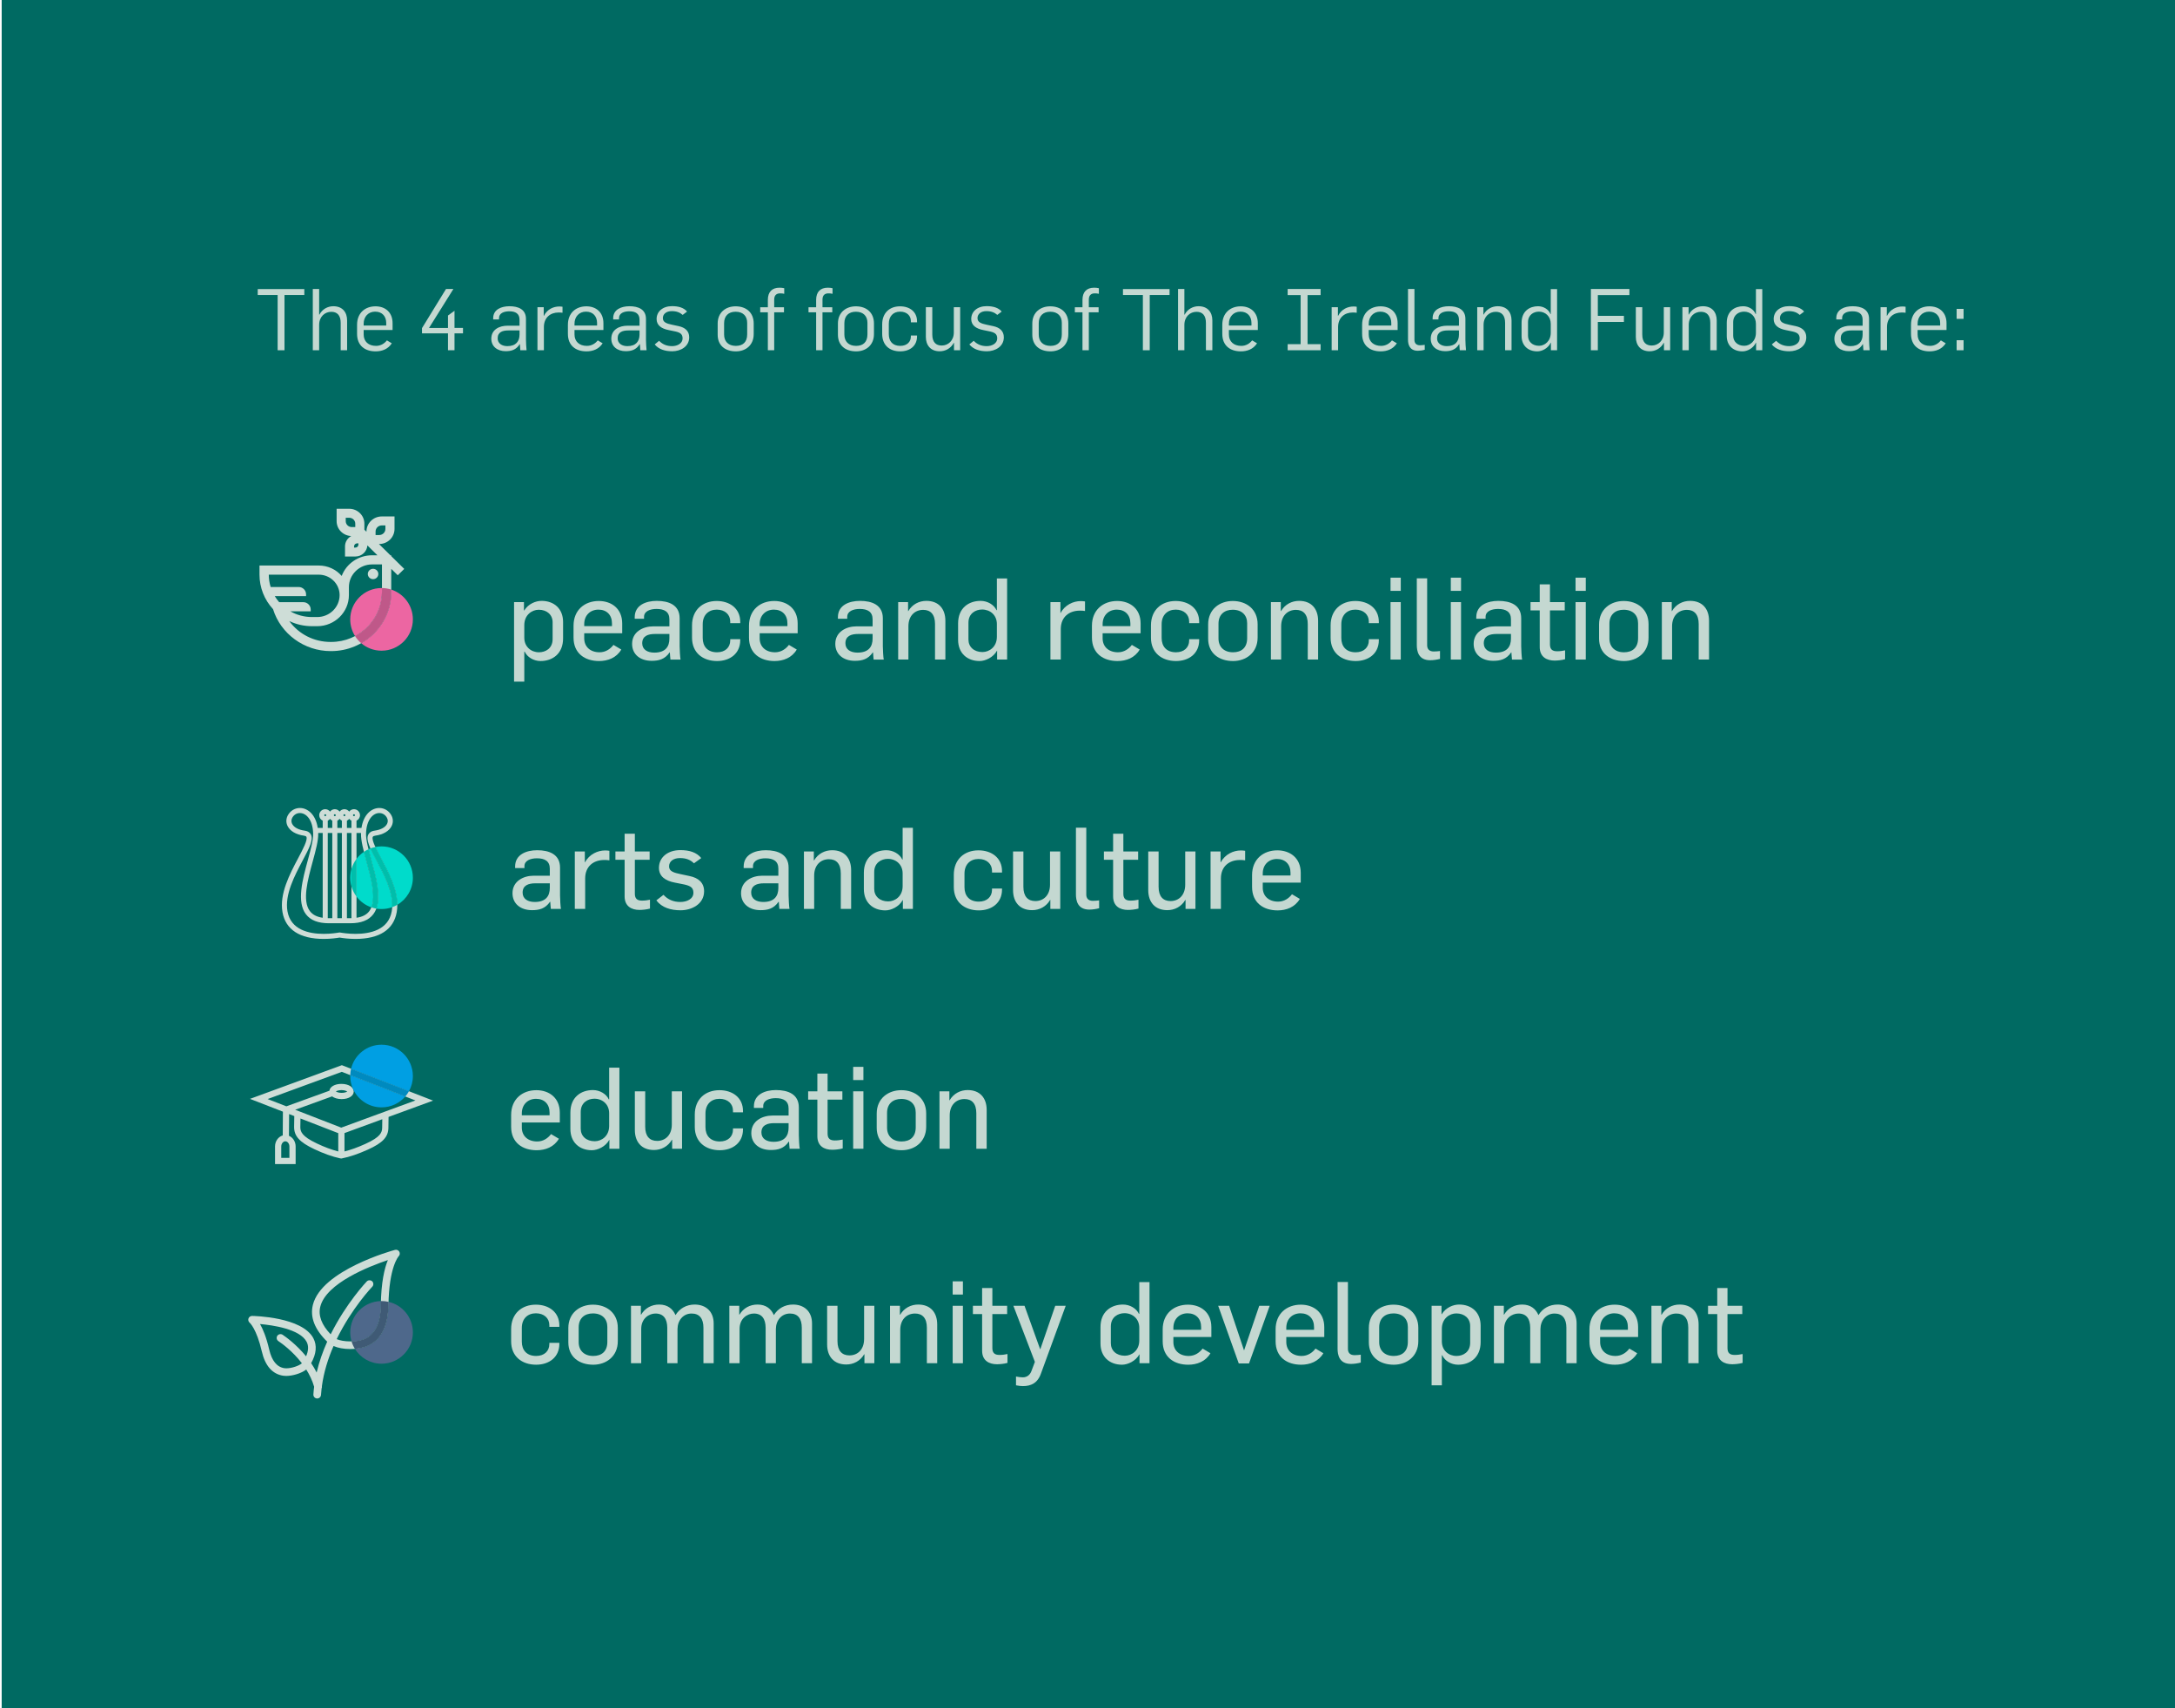 <?xml version="1.0" encoding="utf-8"?>
<!-- Generator: Adobe Illustrator 16.0.4, SVG Export Plug-In . SVG Version: 6.00 Build 0)  -->
<!DOCTYPE svg PUBLIC "-//W3C//DTD SVG 1.1//EN" "http://www.w3.org/Graphics/SVG/1.1/DTD/svg11.dtd">
<svg version="1.1" id="Layer_1" xmlns="http://www.w3.org/2000/svg" xmlns:xlink="http://www.w3.org/1999/xlink" x="0px" y="0px"
	 width="764px" height="600px" viewBox="0 0 764 600" enable-background="new 0 0 764 600" xml:space="preserve">
<rect x="0.59" fill="#006A62" width="763.41" height="600"/>
<g>
	<defs>
		<rect id="SVGID_1_" width="764" height="600"/>
	</defs>
	<clipPath id="SVGID_2_">
		<use xlink:href="#SVGID_1_"  overflow="visible"/>
	</clipPath>
</g>
<g>
	<path fill="#C4D8D1" d="M180.573,211.48h3.475v2.956h0.08c1.478-2.397,4.075-3.396,6.112-3.396c4.354,0,7.55,2.716,7.55,7.43v5.752
		c0,5.433-3.755,7.95-7.91,7.95c-2.437,0-4.674-1.358-5.593-3.316h-0.12v10.546h-3.595V211.48z M194.115,224.463v-5.913
		c0-2.596-1.958-4.394-4.874-4.394c-2.397,0-5.073,1.837-5.073,5.393v4.434c0,3.156,2.357,5.113,5.153,5.113
		C191.639,229.097,194.115,227.739,194.115,224.463z"/>
	<path fill="#C4D8D1" d="M201.463,223.944v-4.154c0-5.593,3.955-8.708,8.868-8.708c4.434,0,8.229,2.636,8.229,7.909v3.436h-13.342
		v1.758c0,3.036,2.197,4.914,5.393,4.914c2.117,0,3.795-1.159,4.874-2.597l2.756,1.638c-1.718,2.916-4.714,4.035-7.83,4.035
		C205.458,232.173,201.463,229.497,201.463,223.944z M214.965,219.909v-0.958c0-2.957-1.837-4.834-4.754-4.834
		c-2.836,0-4.993,1.958-4.993,5.113v0.679H214.965z"/>
	<path fill="#C4D8D1" d="M222.033,226.141c0-4.234,3.835-6.152,7.47-6.152h5.633v-2.477c0-2.636-1.758-3.635-4.514-3.635
		c-2.277,0-4.394,0.799-4.394,2.757v0.679h-3.276v-0.559c0-4.234,3.995-5.712,7.75-5.712c4.234,0,8.029,1.438,8.029,6.112v9.787
		c0,1.039,0.16,4.035,0.319,4.714h-3.555c-0.08-0.52-0.16-2.077-0.2-2.517h-0.08c-1.717,2.477-3.835,2.956-6.352,2.956
		C224.949,232.093,222.033,229.896,222.033,226.141z M235.136,224.264v-1.598h-5.073c-2.397,0-4.474,0.679-4.474,3.276
		c0,2.197,1.837,3.275,4.234,3.275C233.777,229.217,235.136,227.1,235.136,224.264z"/>
	<path fill="#C4D8D1" d="M243.083,223.984v-4.314c0-5.473,3.755-8.588,8.668-8.588c4.554,0,8.269,2.596,8.269,7.31v0.479h-3.515
		v-0.599c0-2.397-1.838-4.155-4.714-4.155c-2.917,0-4.954,1.877-4.954,5.153v4.794c0,3.036,1.758,5.033,5.033,5.033
		c2.876,0,4.634-1.718,4.634-4.155v-0.439h3.515v0.359c0,4.674-3.595,7.311-8.149,7.311
		C246.878,232.173,243.083,229.257,243.083,223.984z"/>
	<path fill="#C4D8D1" d="M263.094,223.944v-4.154c0-5.593,3.955-8.708,8.868-8.708c4.434,0,8.229,2.636,8.229,7.909v3.436h-13.342
		v1.758c0,3.036,2.197,4.914,5.393,4.914c2.117,0,3.795-1.159,4.874-2.597l2.756,1.638c-1.718,2.916-4.714,4.035-7.83,4.035
		C267.088,232.173,263.094,229.497,263.094,223.944z M276.596,219.909v-0.958c0-2.957-1.837-4.834-4.754-4.834
		c-2.836,0-4.993,1.958-4.993,5.113v0.679H276.596z"/>
	<path fill="#C4D8D1" d="M293.409,226.141c0-4.234,3.835-6.152,7.47-6.152h5.633v-2.477c0-2.636-1.758-3.635-4.514-3.635
		c-2.277,0-4.394,0.799-4.394,2.757v0.679h-3.276v-0.559c0-4.234,3.995-5.712,7.75-5.712c4.234,0,8.029,1.438,8.029,6.112v9.787
		c0,1.039,0.16,4.035,0.319,4.714h-3.555c-0.08-0.52-0.16-2.077-0.2-2.517h-0.08c-1.718,2.477-3.835,2.956-6.352,2.956
		C296.326,232.093,293.409,229.896,293.409,226.141z M306.512,224.264v-1.598h-5.073c-2.397,0-4.474,0.679-4.474,3.276
		c0,2.197,1.837,3.275,4.234,3.275C305.154,229.217,306.512,227.1,306.512,224.264z"/>
	<path fill="#C4D8D1" d="M315.498,211.48h3.475v3.156h0.08c1.398-2.397,3.795-3.595,6.352-3.595c4.354,0,6.671,2.836,6.671,6.991
		v13.622h-3.635V219.19c0-3.396-1.558-4.994-4.155-4.994c-2.916,0-5.193,2.077-5.193,5.752v11.705h-3.595V211.48z"/>
	<path fill="#C4D8D1" d="M336.547,224.703v-5.752c0-5.433,3.755-7.91,7.91-7.91c2.397,0,4.674,1.318,5.593,3.275h0.12v-11.145h3.595
		v28.482h-3.515v-3.116h-0.04c-1.318,2.396-4.115,3.635-6.112,3.635C339.743,232.173,336.547,229.417,336.547,224.703z
		 M350.169,223.664v-4.474c0-3.156-2.357-5.113-5.193-5.113c-2.277,0-4.794,1.358-4.794,4.634v5.912
		c0,2.597,1.958,4.394,4.914,4.394C347.493,229.017,350.169,227.22,350.169,223.664z"/>
	<path fill="#C4D8D1" d="M368.98,211.48h3.515v3.795h0.08c1.478-2.836,4.474-4.155,7.031-4.155c0.519,0,1.079,0.04,1.518,0.12v3.355
		c-0.639-0.12-1.239-0.12-1.838-0.12c-3.755,0-6.631,2.237-6.671,6.392v10.786h-3.635V211.48z"/>
	<path fill="#C4D8D1" d="M383.559,223.944v-4.154c0-5.593,3.955-8.708,8.868-8.708c4.435,0,8.229,2.636,8.229,7.909v3.436h-13.343
		v1.758c0,3.036,2.197,4.914,5.393,4.914c2.117,0,3.795-1.159,4.874-2.597l2.756,1.638c-1.718,2.916-4.714,4.035-7.829,4.035
		C387.553,232.173,383.559,229.497,383.559,223.944z M397.061,219.909v-0.958c0-2.957-1.838-4.834-4.754-4.834
		c-2.836,0-4.993,1.958-4.993,5.113v0.679H397.061z"/>
	<path fill="#C4D8D1" d="M404.288,223.984v-4.314c0-5.473,3.755-8.588,8.668-8.588c4.555,0,8.27,2.596,8.27,7.31v0.479h-3.516
		v-0.599c0-2.397-1.837-4.155-4.714-4.155c-2.916,0-4.953,1.877-4.953,5.153v4.794c0,3.036,1.758,5.033,5.033,5.033
		c2.876,0,4.634-1.718,4.634-4.155v-0.439h3.516v0.359c0,4.674-3.596,7.311-8.149,7.311
		C408.083,232.173,404.288,229.257,404.288,223.984z"/>
	<path fill="#C4D8D1" d="M424.38,224.304v-4.994c0-5.393,4.114-8.229,8.628-8.229c4.954,0,8.749,3.036,8.749,8.149v4.674
		c0,5.353-4.075,8.27-8.629,8.27C428.215,232.173,424.38,229.457,424.38,224.304z M438.081,224.144v-5.233
		c0-2.836-1.837-4.754-5.073-4.754c-2.876,0-4.993,1.638-4.993,4.914v5.193c0,2.916,1.918,4.833,5.113,4.833
		C436.044,229.097,438.081,227.539,438.081,224.144z"/>
	<path fill="#C4D8D1" d="M446.427,211.48h3.476v3.156h0.08c1.398-2.397,3.795-3.595,6.352-3.595c4.354,0,6.671,2.836,6.671,6.991
		v13.622h-3.635V219.19c0-3.396-1.558-4.994-4.154-4.994c-2.916,0-5.193,2.077-5.193,5.752v11.705h-3.596V211.48z"/>
	<path fill="#C4D8D1" d="M467.397,223.984v-4.314c0-5.473,3.755-8.588,8.668-8.588c4.555,0,8.27,2.596,8.27,7.31v0.479h-3.516
		v-0.599c0-2.397-1.837-4.155-4.714-4.155c-2.916,0-4.953,1.877-4.953,5.153v4.794c0,3.036,1.758,5.033,5.033,5.033
		c2.876,0,4.634-1.718,4.634-4.155v-0.439h3.516v0.359c0,4.674-3.596,7.311-8.149,7.311
		C471.192,232.173,467.397,229.257,467.397,223.984z"/>
	<path fill="#C4D8D1" d="M488.446,202.892h3.596v4.634h-3.596V202.892z M488.446,211.48h3.596v20.173h-3.596V211.48z"/>
	<path fill="#C4D8D1" d="M497.673,226.541v-23.409h3.636v23.489c0,1.238,0.639,2.197,2.316,2.197c0.839,0,1.438-0.08,2.197-0.16
		v2.756c-0.998,0.28-2.356,0.479-3.436,0.479C498.232,231.894,497.673,228.698,497.673,226.541z"/>
	<path fill="#C4D8D1" d="M509.615,202.892h3.596v4.634h-3.596V202.892z M509.615,211.48h3.596v20.173h-3.596V211.48z"/>
	<path fill="#C4D8D1" d="M517.644,226.141c0-4.234,3.835-6.152,7.471-6.152h5.632v-2.477c0-2.636-1.757-3.635-4.514-3.635
		c-2.277,0-4.395,0.799-4.395,2.757v0.679h-3.275v-0.559c0-4.234,3.995-5.712,7.75-5.712c4.234,0,8.029,1.438,8.029,6.112v9.787
		c0,1.039,0.16,4.035,0.319,4.714h-3.555c-0.08-0.52-0.16-2.077-0.2-2.517h-0.08c-1.718,2.477-3.835,2.956-6.352,2.956
		C520.56,232.093,517.644,229.896,517.644,226.141z M530.746,224.264v-1.598h-5.073c-2.396,0-4.474,0.679-4.474,3.276
		c0,2.197,1.838,3.275,4.234,3.275C529.389,229.217,530.746,227.1,530.746,224.264z"/>
	<path fill="#C4D8D1" d="M540.851,227.26v-12.863h-3.236v-2.916h3.236v-6.232h3.595v6.232h5.193v2.916h-5.193v11.944
		c0,1.837,0.959,2.397,2.517,2.397c1.039,0,1.838-0.12,2.797-0.32v3.116c-1.198,0.359-2.876,0.479-3.676,0.479
		C543.287,232.013,540.851,230.735,540.851,227.26z"/>
	<path fill="#C4D8D1" d="M553.431,202.892h3.596v4.634h-3.596V202.892z M553.431,211.48h3.596v20.173h-3.596V211.48z"/>
	<path fill="#C4D8D1" d="M561.699,224.304v-4.994c0-5.393,4.114-8.229,8.628-8.229c4.954,0,8.749,3.036,8.749,8.149v4.674
		c0,5.353-4.075,8.27-8.629,8.27C565.534,232.173,561.699,229.457,561.699,224.304z M575.4,224.144v-5.233
		c0-2.836-1.837-4.754-5.073-4.754c-2.876,0-4.993,1.638-4.993,4.914v5.193c0,2.916,1.918,4.833,5.113,4.833
		C573.363,229.097,575.4,227.539,575.4,224.144z"/>
	<path fill="#C4D8D1" d="M583.747,211.48h3.476v3.156h0.08c1.398-2.397,3.795-3.595,6.352-3.595c4.354,0,6.671,2.836,6.671,6.991
		v13.622h-3.635V219.19c0-3.396-1.558-4.994-4.154-4.994c-2.916,0-5.193,2.077-5.193,5.752v11.705h-3.596V211.48z"/>
</g>
<g>
	<path fill="#C4D8D1" d="M97.524,103.61h-6.991v-2.079h16.364v2.079h-6.961v19.408h-2.411V103.61z"/>
	<path fill="#C4D8D1" d="M109.876,101.5h2.23v9.011h0.09c1.024-1.959,2.953-2.954,4.882-2.954c3.225,0,4.852,2.11,4.852,5.003
		v10.457h-2.26v-9.613c0-2.682-1.266-3.888-3.285-3.888c-2.291,0-4.279,1.718-4.279,4.581v8.92h-2.23V101.5z"/>
	<path fill="#C4D8D1" d="M125.424,117.262v-3.194c0-4.159,2.833-6.479,6.479-6.479c3.345,0,5.997,2.019,5.997,5.937v2.38h-10.156
		v1.567c0,2.471,1.688,4.008,4.339,4.008c1.748,0,3.014-0.904,3.828-1.929l1.718,1.025c-1.356,2.109-3.526,2.833-5.696,2.833
		C128.226,123.409,125.424,121.42,125.424,117.262z M135.67,114.338v-0.874c0-2.29-1.356-4.008-3.888-4.008
		c-2.441,0-4.038,1.808-4.038,4.219v0.663H135.67z"/>
	<path fill="#C4D8D1" d="M157.363,117.081h-9.131v-1.838l8.438-13.742h2.592l-8.559,13.682h6.66v-4.37l2.291-1.658v6.027h2.983
		v1.898h-2.983v5.937h-2.291V117.081z"/>
	<path fill="#C4D8D1" d="M172.578,118.949c0-3.285,2.984-4.551,5.605-4.551h4.31v-2.109c0-2.17-1.447-2.953-3.616-2.953
		c-1.778,0-3.586,0.633-3.586,2.351v0.512h-2.049v-0.452c0-3.074,2.893-4.189,5.726-4.189c3.043,0,5.786,1.055,5.786,4.46v7.323
		c0,0.844,0.121,3.074,0.211,3.677h-2.2c-0.06-0.452-0.121-1.748-0.15-2.14h-0.061c-1.266,2.08-3.074,2.471-4.942,2.471
		C174.778,123.349,172.578,121.752,172.578,118.949z M182.493,117.502v-1.446h-3.918c-1.929,0-3.767,0.512-3.767,2.772
		c0,1.838,1.567,2.743,3.405,2.743C181.227,121.571,182.493,119.883,182.493,117.502z"/>
	<path fill="#C4D8D1" d="M188.789,107.889h2.2v3.044h0.061c1.205-2.411,3.465-3.285,5.424-3.285c0.392,0,0.784,0.03,1.115,0.091
		v2.109c-0.512-0.09-0.994-0.09-1.386-0.09c-2.863,0-5.093,1.748-5.153,5.002v8.257h-2.26V107.889z"/>
	<path fill="#C4D8D1" d="M199.484,117.262v-3.194c0-4.159,2.833-6.479,6.479-6.479c3.345,0,5.997,2.019,5.997,5.937v2.38h-10.156
		v1.567c0,2.471,1.688,4.008,4.339,4.008c1.748,0,3.014-0.904,3.828-1.929l1.718,1.025c-1.356,2.109-3.526,2.833-5.696,2.833
		C202.287,123.409,199.484,121.42,199.484,117.262z M209.73,114.338v-0.874c0-2.29-1.356-4.008-3.888-4.008
		c-2.441,0-4.038,1.808-4.038,4.219v0.663H209.73z"/>
	<path fill="#C4D8D1" d="M214.73,118.949c0-3.285,2.984-4.551,5.605-4.551h4.31v-2.109c0-2.17-1.447-2.953-3.616-2.953
		c-1.778,0-3.586,0.633-3.586,2.351v0.512h-2.049v-0.452c0-3.074,2.893-4.189,5.726-4.189c3.043,0,5.786,1.055,5.786,4.46v7.323
		c0,0.844,0.121,3.074,0.211,3.677h-2.2c-0.06-0.452-0.121-1.748-0.15-2.14h-0.061c-1.266,2.08-3.074,2.471-4.942,2.471
		C216.93,123.349,214.73,121.752,214.73,118.949z M224.645,117.502v-1.446h-3.918c-1.929,0-3.767,0.512-3.767,2.772
		c0,1.838,1.567,2.743,3.405,2.743C223.379,121.571,224.645,119.883,224.645,117.502z"/>
	<path fill="#C4D8D1" d="M229.977,120.968l1.537-1.266c1.206,1.235,2.652,1.869,4.581,1.869c1.809,0,3.677-0.935,3.677-2.712
		c0-1.688-1.055-2.17-3.134-2.562l-1.748-0.362c-2.622-0.512-4.25-1.718-4.25-3.888c0-2.622,2.14-4.52,5.425-4.52
		c2.29,0,4.099,0.542,5.274,1.898l-1.537,1.175c-0.964-0.844-2.14-1.326-3.857-1.326c-1.838,0-3.104,0.995-3.104,2.441
		c0,1.447,1.235,1.929,3.285,2.351l2.26,0.482c2.23,0.482,3.707,1.688,3.707,3.917c0,3.285-3.044,4.913-5.967,4.913
		C233.653,123.379,231.393,122.716,229.977,120.968z"/>
	<path fill="#C4D8D1" d="M252.092,117.563v-3.918c0-3.978,2.893-6.057,6.298-6.057c3.737,0,6.359,2.2,6.359,6.027v3.707
		c0,3.948-2.833,6.087-6.268,6.087C254.774,123.409,252.092,121.39,252.092,117.563z M262.458,117.412v-4.008
		c0-2.291-1.356-3.918-4.068-3.918c-2.501,0-4.038,1.477-4.038,4.039v3.978c0,2.381,1.447,3.978,4.129,3.978
		C260.982,121.48,262.458,120.125,262.458,117.412z"/>
	<path fill="#C4D8D1" d="M269.719,109.697h-2.682v-1.778h2.682v-2.592c0-2.772,1.447-4.279,4.099-4.279
		c0.572,0,1.145,0.06,1.657,0.181v1.959c-0.512-0.121-0.874-0.151-1.477-0.151c-1.145,0-2.049,0.573-2.049,2.17v2.712h3.436v1.778
		h-3.436v13.32h-2.23V109.697z"/>
	<path fill="#C4D8D1" d="M286.682,109.697H284v-1.778h2.682v-2.592c0-2.772,1.447-4.279,4.099-4.279c0.573,0,1.145,0.06,1.657,0.181
		v1.959c-0.512-0.121-0.874-0.151-1.477-0.151c-1.145,0-2.049,0.573-2.049,2.17v2.712h3.436v1.778h-3.436v13.32h-2.23V109.697z"/>
	<path fill="#C4D8D1" d="M294.335,117.563v-3.918c0-3.978,2.893-6.057,6.298-6.057c3.737,0,6.359,2.2,6.359,6.027v3.707
		c0,3.948-2.833,6.087-6.268,6.087C297.017,123.409,294.335,121.39,294.335,117.563z M304.702,117.412v-4.008
		c0-2.291-1.356-3.918-4.068-3.918c-2.501,0-4.038,1.477-4.038,4.039v3.978c0,2.381,1.447,3.978,4.129,3.978
		C303.225,121.48,304.702,120.125,304.702,117.412z"/>
	<path fill="#C4D8D1" d="M309.883,117.292v-3.375c0-4.008,2.591-6.329,6.268-6.329c3.466,0,5.967,1.959,5.967,5.244v0.392h-2.169
		v-0.512c0-1.688-1.266-3.254-3.767-3.254c-2.501,0-3.978,1.718-3.978,4.249v3.646c0,2.441,1.296,4.128,4.008,4.128
		c2.501,0,3.737-1.537,3.737-3.225v-0.422h2.169v0.332c0,3.255-2.411,5.244-5.907,5.244
		C312.444,123.409,309.883,121.209,309.883,117.292z"/>
	<path fill="#C4D8D1" d="M325.219,118.347v-10.458h2.26v9.613c0,2.682,1.296,3.857,3.315,3.857c2.26,0,4.249-1.717,4.249-4.581
		v-8.89h2.23v15.128h-2.169v-2.622h-0.061c-1.055,1.989-2.953,2.984-4.972,2.984C326.847,123.379,325.219,121.209,325.219,118.347z"
		/>
	<path fill="#C4D8D1" d="M340.496,120.968l1.537-1.266c1.206,1.235,2.652,1.869,4.581,1.869c1.808,0,3.676-0.935,3.676-2.712
		c0-1.688-1.055-2.17-3.134-2.562l-1.748-0.362c-2.622-0.512-4.25-1.718-4.25-3.888c0-2.622,2.14-4.52,5.425-4.52
		c2.29,0,4.099,0.542,5.274,1.898l-1.537,1.175c-0.964-0.844-2.14-1.326-3.857-1.326c-1.838,0-3.104,0.995-3.104,2.441
		c0,1.447,1.235,1.929,3.285,2.351l2.26,0.482c2.23,0.482,3.707,1.688,3.707,3.917c0,3.285-3.044,4.913-5.967,4.913
		C344.172,123.379,341.912,122.716,340.496,120.968z"/>
	<path fill="#C4D8D1" d="M362.611,117.563v-3.918c0-3.978,2.893-6.057,6.298-6.057c3.737,0,6.359,2.2,6.359,6.027v3.707
		c0,3.948-2.833,6.087-6.268,6.087C365.293,123.409,362.611,121.39,362.611,117.563z M372.978,117.412v-4.008
		c0-2.291-1.356-3.918-4.068-3.918c-2.501,0-4.038,1.477-4.038,4.039v3.978c0,2.381,1.447,3.978,4.129,3.978
		C371.501,121.48,372.978,120.125,372.978,117.412z"/>
	<path fill="#C4D8D1" d="M380.238,109.697h-2.682v-1.778h2.682v-2.592c0-2.772,1.447-4.279,4.098-4.279
		c0.573,0,1.146,0.06,1.658,0.181v1.959c-0.513-0.121-0.874-0.151-1.477-0.151c-1.146,0-2.05,0.573-2.05,2.17v2.712h3.436v1.778
		h-3.436v13.32h-2.23V109.697z"/>
	<path fill="#C4D8D1" d="M401.451,103.61h-6.992v-2.079h16.364v2.079h-6.962v19.408h-2.41V103.61z"/>
	<path fill="#C4D8D1" d="M413.803,101.5h2.229v9.011h0.091c1.024-1.959,2.953-2.954,4.882-2.954c3.225,0,4.852,2.11,4.852,5.003
		v10.457h-2.26v-9.613c0-2.682-1.266-3.888-3.285-3.888c-2.29,0-4.279,1.718-4.279,4.581v8.92h-2.229V101.5z"/>
	<path fill="#C4D8D1" d="M429.35,117.262v-3.194c0-4.159,2.833-6.479,6.479-6.479c3.345,0,5.997,2.019,5.997,5.937v2.38H431.67
		v1.567c0,2.471,1.688,4.008,4.34,4.008c1.748,0,3.014-0.904,3.827-1.929l1.718,1.025c-1.355,2.109-3.525,2.833-5.695,2.833
		C432.152,123.409,429.35,121.42,429.35,117.262z M439.596,114.338v-0.874c0-2.29-1.355-4.008-3.887-4.008
		c-2.441,0-4.039,1.808-4.039,4.219v0.663H439.596z"/>
	<path fill="#C4D8D1" d="M452.31,101.5h11.572v2.14h-4.581v17.238h4.581v2.14H452.31v-2.14h4.55V103.64h-4.55V101.5z"/>
	<path fill="#C4D8D1" d="M467.766,107.889h2.2v3.044h0.061c1.205-2.411,3.466-3.285,5.424-3.285c0.393,0,0.784,0.03,1.115,0.091
		v2.109c-0.512-0.09-0.994-0.09-1.386-0.09c-2.863,0-5.094,1.748-5.153,5.002v8.257h-2.261V107.889z"/>
	<path fill="#C4D8D1" d="M478.462,117.262v-3.194c0-4.159,2.833-6.479,6.479-6.479c3.345,0,5.997,2.019,5.997,5.937v2.38h-10.156
		v1.567c0,2.471,1.688,4.008,4.34,4.008c1.748,0,3.014-0.904,3.827-1.929l1.718,1.025c-1.355,2.109-3.525,2.833-5.695,2.833
		C481.265,123.409,478.462,121.42,478.462,117.262z M488.708,114.338v-0.874c0-2.29-1.355-4.008-3.887-4.008
		c-2.441,0-4.039,1.808-4.039,4.219v0.663H488.708z"/>
	<path fill="#C4D8D1" d="M494.583,119.311V101.5h2.26v17.901c0,1.055,0.572,1.868,1.959,1.868c0.603,0,1.115-0.09,1.657-0.15v1.718
		c-0.753,0.241-1.688,0.361-2.411,0.361C495.155,123.198,494.583,121.059,494.583,119.311z"/>
	<path fill="#C4D8D1" d="M502.567,118.949c0-3.285,2.983-4.551,5.605-4.551h4.309v-2.109c0-2.17-1.446-2.953-3.616-2.953
		c-1.777,0-3.586,0.633-3.586,2.351v0.512h-2.049v-0.452c0-3.074,2.893-4.189,5.726-4.189c3.044,0,5.786,1.055,5.786,4.46v7.323
		c0,0.844,0.12,3.074,0.211,3.677h-2.2c-0.061-0.452-0.12-1.748-0.15-2.14h-0.061c-1.266,2.08-3.074,2.471-4.942,2.471
		C504.767,123.349,502.567,121.752,502.567,118.949z M512.481,117.502v-1.446h-3.917c-1.929,0-3.768,0.512-3.768,2.772
		c0,1.838,1.567,2.743,3.405,2.743C511.216,121.571,512.481,119.883,512.481,117.502z"/>
	<path fill="#C4D8D1" d="M518.897,107.889h2.17v2.622h0.06c1.055-1.959,2.954-2.954,4.973-2.954c3.225,0,4.852,2.11,4.852,5.003
		v10.457h-2.26v-9.613c0-2.682-1.266-3.888-3.285-3.888c-2.29,0-4.279,1.718-4.279,4.581v8.92h-2.229V107.889z"/>
	<path fill="#C4D8D1" d="M534.475,118.015v-4.641c0-4.068,2.803-5.816,5.786-5.816c1.868,0,3.707,1.055,4.37,2.772h0.09v-8.799h2.23
		v21.487h-2.17v-2.652h-0.061c-1.024,2.109-3.164,3.043-4.731,3.043C536.735,123.409,534.475,121.36,534.475,118.015z
		 M544.721,116.9v-3.164c0-2.622-1.898-4.279-4.158-4.279c-1.839,0-3.827,1.115-3.827,3.707v4.762c0,2.019,1.507,3.526,3.887,3.526
		C542.581,121.451,544.721,119.823,544.721,116.9z"/>
	<path fill="#C4D8D1" d="M558.82,101.5h13.531v2.14h-11.09v7.293h9.161v2.14h-9.161v9.945h-2.441V101.5z"/>
	<path fill="#C4D8D1" d="M574.608,118.347v-10.458h2.261v9.613c0,2.682,1.296,3.857,3.314,3.857c2.261,0,4.25-1.717,4.25-4.581
		v-8.89h2.229v15.128h-2.17v-2.622h-0.06c-1.055,1.989-2.954,2.984-4.973,2.984C576.236,123.379,574.608,121.209,574.608,118.347z"
		/>
	<path fill="#C4D8D1" d="M590.97,107.889h2.17v2.622h0.06c1.055-1.959,2.954-2.954,4.973-2.954c3.225,0,4.852,2.11,4.852,5.003
		v10.457h-2.26v-9.613c0-2.682-1.266-3.888-3.285-3.888c-2.29,0-4.279,1.718-4.279,4.581v8.92h-2.229V107.889z"/>
	<path fill="#C4D8D1" d="M606.547,118.015v-4.641c0-4.068,2.803-5.816,5.786-5.816c1.868,0,3.707,1.055,4.37,2.772h0.09v-8.799h2.23
		v21.487h-2.17v-2.652h-0.061c-1.024,2.109-3.164,3.043-4.731,3.043C608.808,123.409,606.547,121.36,606.547,118.015z
		 M616.793,116.9v-3.164c0-2.622-1.898-4.279-4.158-4.279c-1.839,0-3.827,1.115-3.827,3.707v4.762c0,2.019,1.507,3.526,3.887,3.526
		C614.653,121.451,616.793,119.823,616.793,116.9z"/>
	<path fill="#C4D8D1" d="M622.365,120.968l1.537-1.266c1.205,1.235,2.651,1.869,4.58,1.869c1.809,0,3.677-0.935,3.677-2.712
		c0-1.688-1.055-2.17-3.134-2.562l-1.748-0.362c-2.622-0.512-4.249-1.718-4.249-3.888c0-2.622,2.14-4.52,5.424-4.52
		c2.291,0,4.099,0.542,5.274,1.898l-1.537,1.175c-0.965-0.844-2.14-1.326-3.857-1.326c-1.838,0-3.104,0.995-3.104,2.441
		c0,1.447,1.236,1.929,3.285,2.351l2.261,0.482c2.229,0.482,3.706,1.688,3.706,3.917c0,3.285-3.044,4.913-5.967,4.913
		C626.042,123.379,623.781,122.716,622.365,120.968z"/>
	<path fill="#C4D8D1" d="M644.36,118.949c0-3.285,2.983-4.551,5.605-4.551h4.309v-2.109c0-2.17-1.446-2.953-3.616-2.953
		c-1.777,0-3.586,0.633-3.586,2.351v0.512h-2.049v-0.452c0-3.074,2.893-4.189,5.726-4.189c3.044,0,5.786,1.055,5.786,4.46v7.323
		c0,0.844,0.12,3.074,0.211,3.677h-2.2c-0.061-0.452-0.12-1.748-0.15-2.14h-0.061c-1.266,2.08-3.074,2.471-4.942,2.471
		C646.56,123.349,644.36,121.752,644.36,118.949z M654.274,117.502v-1.446h-3.917c-1.929,0-3.768,0.512-3.768,2.772
		c0,1.838,1.567,2.743,3.405,2.743C653.009,121.571,654.274,119.883,654.274,117.502z"/>
	<path fill="#C4D8D1" d="M660.57,107.889h2.2v3.044h0.061c1.205-2.411,3.466-3.285,5.424-3.285c0.393,0,0.784,0.03,1.115,0.091
		v2.109c-0.512-0.09-0.994-0.09-1.386-0.09c-2.863,0-5.094,1.748-5.153,5.002v8.257h-2.261V107.889z"/>
	<path fill="#C4D8D1" d="M671.267,117.262v-3.194c0-4.159,2.833-6.479,6.479-6.479c3.345,0,5.997,2.019,5.997,5.937v2.38h-10.156
		v1.567c0,2.471,1.688,4.008,4.34,4.008c1.748,0,3.014-0.904,3.827-1.929l1.718,1.025c-1.355,2.109-3.525,2.833-5.695,2.833
		C674.069,123.409,671.267,121.42,671.267,117.262z M681.513,114.338v-0.874c0-2.29-1.355-4.008-3.887-4.008
		c-2.441,0-4.039,1.808-4.039,4.219v0.663H681.513z"/>
	<path fill="#C4D8D1" d="M687.296,108.492h2.441v3.496h-2.441V108.492z M687.296,119.492h2.441v3.526h-2.441V119.492z"/>
</g>
<g>
	<path fill="#C4D8D1" d="M180.023,313.72c0-4.234,3.835-6.152,7.47-6.152h5.633v-2.477c0-2.637-1.758-3.635-4.514-3.635
		c-2.277,0-4.394,0.799-4.394,2.756v0.68h-3.276v-0.56c0-4.234,3.995-5.712,7.75-5.712c4.234,0,8.029,1.438,8.029,6.112v9.787
		c0,1.039,0.16,4.035,0.319,4.714h-3.555c-0.08-0.52-0.16-2.077-0.2-2.517h-0.08c-1.718,2.477-3.835,2.956-6.352,2.956
		C182.94,319.672,180.023,317.475,180.023,313.72z M193.126,311.842v-1.598h-5.073c-2.397,0-4.474,0.68-4.474,3.275
		c0,2.197,1.837,3.276,4.234,3.276C191.768,316.796,193.126,314.679,193.126,311.842z"/>
	<path fill="#C4D8D1" d="M201.912,299.059h3.515v3.794h0.08c1.478-2.836,4.474-4.154,7.031-4.154c0.519,0,1.079,0.04,1.518,0.12
		v3.355c-0.639-0.12-1.239-0.12-1.838-0.12c-3.755,0-6.631,2.237-6.671,6.392v10.786h-3.635V299.059z"/>
	<path fill="#C4D8D1" d="M219.406,314.838v-12.863h-3.235v-2.916h3.235v-6.232h3.596v6.232h5.193v2.916h-5.193v11.944
		c0,1.838,0.958,2.397,2.517,2.397c1.039,0,1.837-0.12,2.796-0.319v3.115c-1.199,0.359-2.876,0.479-3.675,0.479
		C221.843,319.592,219.406,318.313,219.406,314.838z"/>
	<path fill="#C4D8D1" d="M230.549,316.236l2.517-1.957c1.478,1.638,3.436,2.517,5.912,2.517c2.277,0,4.594-1.039,4.594-3.236
		c0-1.997-1.278-2.557-4.035-3.075l-2.437-0.479c-3.436-0.64-5.633-2.237-5.633-5.193c0-3.755,3.156-6.232,7.51-6.232
		c3.236,0,5.712,0.799,7.35,2.796l-2.557,1.838c-1.238-1.199-2.716-1.838-4.914-1.838c-2.277,0-3.835,1.118-3.835,2.916
		c0,1.758,1.678,2.237,4.195,2.757l2.996,0.639c3.156,0.64,5.113,2.357,5.113,5.354c0,4.474-4.314,6.671-8.269,6.671
		C235.623,319.712,232.507,318.793,230.549,316.236z"/>
	<path fill="#C4D8D1" d="M260.306,313.72c0-4.234,3.835-6.152,7.47-6.152h5.633v-2.477c0-2.637-1.758-3.635-4.514-3.635
		c-2.277,0-4.394,0.799-4.394,2.756v0.68h-3.276v-0.56c0-4.234,3.995-5.712,7.75-5.712c4.234,0,8.029,1.438,8.029,6.112v9.787
		c0,1.039,0.16,4.035,0.319,4.714h-3.555c-0.08-0.52-0.16-2.077-0.2-2.517h-0.08c-1.717,2.477-3.835,2.956-6.352,2.956
		C263.223,319.672,260.306,317.475,260.306,313.72z M273.409,311.842v-1.598h-5.073c-2.397,0-4.474,0.68-4.474,3.275
		c0,2.197,1.837,3.276,4.234,3.276C272.051,316.796,273.409,314.679,273.409,311.842z"/>
	<path fill="#C4D8D1" d="M282.395,299.059h3.475v3.156h0.08c1.398-2.397,3.795-3.595,6.352-3.595c4.354,0,6.671,2.836,6.671,6.991
		v13.622h-3.635v-12.464c0-3.396-1.558-4.993-4.155-4.993c-2.916,0-5.193,2.077-5.193,5.752v11.705h-3.595V299.059z"/>
	<path fill="#C4D8D1" d="M303.444,312.281v-5.752c0-5.433,3.755-7.91,7.91-7.91c2.397,0,4.674,1.318,5.593,3.276h0.12V290.75h3.595
		v28.482h-3.515v-3.116h-0.04c-1.318,2.397-4.115,3.636-6.112,3.636C306.64,319.752,303.444,316.995,303.444,312.281z
		 M317.066,311.243v-4.475c0-3.155-2.357-5.113-5.193-5.113c-2.277,0-4.794,1.358-4.794,4.634v5.912
		c0,2.597,1.958,4.395,4.914,4.395C314.39,316.596,317.066,314.798,317.066,311.243z"/>
	<path fill="#C4D8D1" d="M335.038,311.562v-4.314c0-5.473,3.755-8.588,8.668-8.588c4.554,0,8.269,2.596,8.269,7.31v0.479h-3.515
		v-0.6c0-2.396-1.838-4.154-4.714-4.154c-2.917,0-4.954,1.878-4.954,5.153v4.794c0,3.036,1.758,5.033,5.033,5.033
		c2.876,0,4.634-1.718,4.634-4.154v-0.439h3.515v0.359c0,4.674-3.595,7.311-8.149,7.311
		C338.833,319.752,335.038,316.836,335.038,311.562z"/>
	<path fill="#C4D8D1" d="M355.848,312.641v-13.582h3.635v12.423c0,3.396,1.598,4.993,4.194,4.993c2.916,0,5.153-2.077,5.153-5.752
		v-11.665h3.595v20.173h-3.476v-3.156h-0.08c-1.398,2.397-3.795,3.596-6.312,3.596C358.165,319.672,355.848,316.796,355.848,312.641
		z"/>
	<path fill="#C4D8D1" d="M377.936,314.119V290.71h3.635v23.489c0,1.238,0.639,2.197,2.316,2.197c0.839,0,1.438-0.08,2.197-0.16
		v2.757c-0.998,0.279-2.356,0.479-3.436,0.479C378.495,319.472,377.936,316.276,377.936,314.119z"/>
	<path fill="#C4D8D1" d="M390.997,314.838v-12.863h-3.236v-2.916h3.236v-6.232h3.595v6.232h5.193v2.916h-5.193v11.944
		c0,1.838,0.959,2.397,2.517,2.397c1.039,0,1.838-0.12,2.797-0.319v3.115c-1.198,0.359-2.876,0.479-3.676,0.479
		C393.434,319.592,390.997,318.313,390.997,314.838z"/>
	<path fill="#C4D8D1" d="M403.339,312.641v-13.582h3.635v12.423c0,3.396,1.599,4.993,4.195,4.993c2.916,0,5.152-2.077,5.152-5.752
		v-11.665h3.596v20.173h-3.476v-3.156h-0.08c-1.397,2.397-3.795,3.596-6.312,3.596C405.655,319.672,403.339,316.796,403.339,312.641
		z"/>
	<path fill="#C4D8D1" d="M425.228,299.059h3.516v3.794h0.079c1.479-2.836,4.475-4.154,7.031-4.154c0.52,0,1.078,0.04,1.518,0.12
		v3.355c-0.639-0.12-1.238-0.12-1.837-0.12c-3.756,0-6.632,2.237-6.672,6.392v10.786h-3.635V299.059z"/>
	<path fill="#C4D8D1" d="M439.806,311.522v-4.154c0-5.593,3.954-8.708,8.868-8.708c4.435,0,8.229,2.636,8.229,7.91v3.436h-13.343
		v1.758c0,3.035,2.197,4.913,5.393,4.913c2.117,0,3.795-1.158,4.874-2.597l2.756,1.638c-1.718,2.916-4.714,4.035-7.829,4.035
		C443.8,319.752,439.806,317.075,439.806,311.522z M453.308,307.488v-0.959c0-2.956-1.838-4.834-4.754-4.834
		c-2.836,0-4.993,1.958-4.993,5.113v0.68H453.308z"/>
</g>
<g>
	<path fill="#C4D8D1" d="M179.544,395.761v-4.154c0-5.593,3.955-8.709,8.868-8.709c4.434,0,8.229,2.637,8.229,7.91v3.436h-13.342
		v1.758c0,3.035,2.197,4.913,5.393,4.913c2.117,0,3.795-1.158,4.874-2.597l2.756,1.638c-1.718,2.916-4.714,4.035-7.83,4.035
		C183.539,403.99,179.544,401.313,179.544,395.761z M193.046,391.727v-0.959c0-2.956-1.837-4.834-4.753-4.834
		c-2.836,0-4.994,1.958-4.994,5.113v0.68H193.046z"/>
	<path fill="#C4D8D1" d="M200.354,396.52v-5.752c0-5.433,3.755-7.91,7.91-7.91c2.397,0,4.674,1.318,5.593,3.276h0.12v-11.146h3.595
		v28.482h-3.515v-3.116h-0.04c-1.318,2.397-4.115,3.636-6.112,3.636C203.55,403.99,200.354,401.233,200.354,396.52z
		 M213.976,395.481v-4.475c0-3.155-2.357-5.113-5.193-5.113c-2.277,0-4.794,1.358-4.794,4.634v5.912
		c0,2.597,1.958,4.395,4.914,4.395C211.3,400.834,213.976,399.036,213.976,395.481z"/>
	<path fill="#C4D8D1" d="M223.001,396.879v-13.582h3.635v12.424c0,3.396,1.598,4.993,4.194,4.993c2.916,0,5.153-2.077,5.153-5.752
		v-11.665h3.595v20.174h-3.476v-3.156h-0.08c-1.398,2.397-3.795,3.596-6.312,3.596C225.318,403.91,223.001,401.034,223.001,396.879z
		"/>
	<path fill="#C4D8D1" d="M244.051,395.801v-4.314c0-5.473,3.755-8.589,8.668-8.589c4.554,0,8.269,2.597,8.269,7.311v0.479h-3.515
		v-0.6c0-2.396-1.838-4.154-4.714-4.154c-2.917,0-4.954,1.878-4.954,5.153v4.794c0,3.036,1.758,5.033,5.033,5.033
		c2.876,0,4.634-1.718,4.634-4.154v-0.439h3.515v0.359c0,4.674-3.595,7.311-8.149,7.311
		C247.846,403.99,244.051,401.074,244.051,395.801z"/>
	<path fill="#C4D8D1" d="M263.902,397.958c0-4.234,3.835-6.152,7.47-6.152h5.633v-2.477c0-2.637-1.758-3.635-4.514-3.635
		c-2.277,0-4.394,0.799-4.394,2.756v0.68h-3.276v-0.56c0-4.234,3.995-5.713,7.75-5.713c4.234,0,8.029,1.438,8.029,6.112v9.787
		c0,1.039,0.16,4.035,0.319,4.714h-3.555c-0.08-0.52-0.16-2.077-0.2-2.517h-0.08c-1.717,2.477-3.835,2.956-6.352,2.956
		C266.818,403.91,263.902,401.713,263.902,397.958z M277.005,396.08v-1.598h-5.073c-2.397,0-4.474,0.68-4.474,3.275
		c0,2.197,1.837,3.276,4.234,3.276C275.646,401.034,277.005,398.917,277.005,396.08z"/>
	<path fill="#C4D8D1" d="M287.109,399.076v-12.863h-3.235v-2.916h3.235v-6.231h3.596v6.231h5.193v2.916h-5.193v11.944
		c0,1.838,0.958,2.397,2.517,2.397c1.039,0,1.837-0.12,2.796-0.319v3.115c-1.199,0.359-2.876,0.479-3.675,0.479
		C289.546,403.83,287.109,402.552,287.109,399.076z"/>
	<path fill="#C4D8D1" d="M299.69,374.709h3.595v4.634h-3.595V374.709z M299.69,383.297h3.595v20.174h-3.595V383.297z"/>
	<path fill="#C4D8D1" d="M307.958,396.12v-4.993c0-5.393,4.115-8.229,8.629-8.229c4.953,0,8.749,3.036,8.749,8.149v4.674
		c0,5.354-4.075,8.27-8.629,8.27C311.792,403.99,307.958,401.273,307.958,396.12z M321.66,395.961v-5.233
		c0-2.836-1.837-4.754-5.073-4.754c-2.876,0-4.994,1.638-4.994,4.914v5.192c0,2.916,1.917,4.834,5.113,4.834
		C319.622,400.914,321.66,399.356,321.66,395.961z"/>
	<path fill="#C4D8D1" d="M330.006,383.297h3.475v3.156h0.08c1.398-2.396,3.795-3.596,6.352-3.596c4.354,0,6.671,2.837,6.671,6.991
		v13.622h-3.635v-12.464c0-3.396-1.558-4.993-4.155-4.993c-2.916,0-5.193,2.077-5.193,5.752v11.705h-3.595V383.297z"/>
</g>
<g>
	<path fill="#C4D8D1" d="M179.544,471.133v-4.314c0-5.473,3.755-8.589,8.668-8.589c4.554,0,8.269,2.597,8.269,7.311v0.479h-3.515
		v-0.6c0-2.396-1.838-4.154-4.714-4.154c-2.917,0-4.954,1.878-4.954,5.153v4.794c0,3.036,1.758,5.033,5.033,5.033
		c2.876,0,4.634-1.718,4.634-4.154v-0.439h3.515v0.359c0,4.674-3.595,7.311-8.149,7.311
		C183.339,479.322,179.544,476.406,179.544,471.133z"/>
	<path fill="#C4D8D1" d="M199.635,471.452v-4.993c0-5.393,4.115-8.229,8.629-8.229c4.953,0,8.749,3.036,8.749,8.149v4.674
		c0,5.354-4.075,8.27-8.629,8.27C203.47,479.322,199.635,476.605,199.635,471.452z M213.337,471.293v-5.233
		c0-2.836-1.838-4.754-5.073-4.754c-2.876,0-4.994,1.638-4.994,4.914v5.192c0,2.916,1.917,4.834,5.113,4.834
		C211.299,476.246,213.337,474.688,213.337,471.293z"/>
	<path fill="#C4D8D1" d="M221.644,458.629h3.476v3.116h0.08c1.398-2.356,3.715-3.556,6.352-3.556c2.996,0,4.794,1.559,5.713,3.676
		h0.04c1.438-2.317,3.835-3.676,6.711-3.676c3.835,0,6.671,2.357,6.671,6.632v13.981h-3.596v-12.464
		c0-3.195-1.358-4.993-4.154-4.993c-2.916,0-4.914,2.356-4.954,5.433v12.024h-3.595v-12.504c-0.04-2.996-1.238-4.953-4.154-4.953
		c-2.237,0-4.994,1.718-4.994,5.393v12.064h-3.595V458.629z"/>
	<path fill="#C4D8D1" d="M256.193,458.629h3.476v3.116h0.08c1.398-2.356,3.715-3.556,6.352-3.556c2.996,0,4.794,1.559,5.713,3.676
		h0.04c1.438-2.317,3.835-3.676,6.711-3.676c3.835,0,6.671,2.357,6.671,6.632v13.981h-3.596v-12.464
		c0-3.195-1.358-4.993-4.154-4.993c-2.916,0-4.914,2.356-4.954,5.433v12.024h-3.595v-12.504c-0.04-2.996-1.238-4.953-4.154-4.953
		c-2.237,0-4.994,1.718-4.994,5.393v12.064h-3.595V458.629z"/>
	<path fill="#C4D8D1" d="M290.544,472.211v-13.582h3.635v12.424c0,3.396,1.598,4.993,4.194,4.993c2.916,0,5.153-2.077,5.153-5.752
		v-11.665h3.595v20.174h-3.476v-3.156h-0.08c-1.398,2.397-3.795,3.596-6.312,3.596C292.861,479.242,290.544,476.366,290.544,472.211
		z"/>
	<path fill="#C4D8D1" d="M312.632,458.629h3.475v3.156h0.08c1.398-2.396,3.795-3.596,6.352-3.596c4.354,0,6.671,2.837,6.671,6.991
		v13.622h-3.635v-12.464c0-3.396-1.558-4.993-4.155-4.993c-2.916,0-5.193,2.077-5.193,5.752v11.705h-3.595V458.629z"/>
	<path fill="#C4D8D1" d="M334.64,450.041h3.595v4.634h-3.595V450.041z M334.64,458.629h3.595v20.174h-3.595V458.629z"/>
	<path fill="#C4D8D1" d="M344.984,474.408v-12.863h-3.235v-2.916h3.235v-6.231h3.596v6.231h5.193v2.916h-5.193v11.944
		c0,1.838,0.958,2.397,2.517,2.397c1.039,0,1.837-0.12,2.796-0.319v3.115c-1.199,0.359-2.876,0.479-3.675,0.479
		C347.421,479.162,344.984,477.884,344.984,474.408z"/>
	<path fill="#C4D8D1" d="M356.887,486.553v-3.076c0.839,0.16,1.678,0.279,2.396,0.279c1.518,0,2.557-0.918,3.036-2.236l1.199-3.196
		l-7.55-19.694h3.915l5.473,15.221h0.08l5.233-15.221h3.675l-8.669,23.729c-1.198,3.476-3.595,4.474-6.352,4.474
		C358.725,486.832,357.766,486.752,356.887,486.553z"/>
	<path fill="#C4D8D1" d="M386.564,471.852V466.1c0-5.433,3.755-7.91,7.909-7.91c2.396,0,4.674,1.318,5.593,3.276h0.12V450.32h3.595
		v28.482h-3.516v-3.116h-0.039c-1.318,2.397-4.115,3.636-6.112,3.636C389.76,479.322,386.564,476.565,386.564,471.852z
		 M400.187,470.813v-4.475c0-3.155-2.357-5.113-5.193-5.113c-2.277,0-4.794,1.358-4.794,4.634v5.912
		c0,2.597,1.957,4.395,4.914,4.395C397.51,476.166,400.187,474.368,400.187,470.813z"/>
	<path fill="#C4D8D1" d="M408.412,471.093v-4.154c0-5.593,3.955-8.709,8.868-8.709c4.435,0,8.229,2.637,8.229,7.91v3.436h-13.343
		v1.758c0,3.035,2.197,4.913,5.393,4.913c2.117,0,3.795-1.158,4.874-2.597l2.756,1.638c-1.718,2.916-4.714,4.035-7.829,4.035
		C412.406,479.322,408.412,476.646,408.412,471.093z M421.914,467.059V466.1c0-2.956-1.838-4.834-4.754-4.834
		c-2.836,0-4.993,1.958-4.993,5.113v0.68H421.914z"/>
	<path fill="#C4D8D1" d="M427.904,458.629h3.835l5.232,15.62h0.04l5.313-15.62H446l-7.271,20.254h-3.595L427.904,458.629z"/>
	<path fill="#C4D8D1" d="M448.074,471.093v-4.154c0-5.593,3.955-8.709,8.868-8.709c4.435,0,8.229,2.637,8.229,7.91v3.436h-13.343
		v1.758c0,3.035,2.197,4.913,5.393,4.913c2.117,0,3.795-1.158,4.874-2.597l2.756,1.638c-1.718,2.916-4.714,4.035-7.829,4.035
		C452.068,479.322,448.074,476.646,448.074,471.093z M461.576,467.059V466.1c0-2.956-1.838-4.834-4.754-4.834
		c-2.836,0-4.993,1.958-4.993,5.113v0.68H461.576z"/>
	<path fill="#C4D8D1" d="M469.843,473.689V450.28h3.636v23.489c0,1.238,0.639,2.197,2.316,2.197c0.839,0,1.438-0.08,2.197-0.16
		v2.757c-0.998,0.279-2.356,0.479-3.436,0.479C470.402,479.042,469.843,475.847,469.843,473.689z"/>
	<path fill="#C4D8D1" d="M480.827,471.452v-4.993c0-5.393,4.114-8.229,8.628-8.229c4.954,0,8.749,3.036,8.749,8.149v4.674
		c0,5.354-4.075,8.27-8.629,8.27C484.662,479.322,480.827,476.605,480.827,471.452z M494.528,471.293v-5.233
		c0-2.836-1.837-4.754-5.073-4.754c-2.876,0-4.993,1.638-4.993,4.914v5.192c0,2.916,1.918,4.834,5.113,4.834
		C492.491,476.246,494.528,474.688,494.528,471.293z"/>
	<path fill="#C4D8D1" d="M502.875,458.629h3.476v2.956h0.08c1.479-2.396,4.074-3.396,6.112-3.396c4.354,0,7.55,2.717,7.55,7.431
		v5.752c0,5.434-3.755,7.95-7.909,7.95c-2.438,0-4.675-1.358-5.593-3.315h-0.12v10.546h-3.596V458.629z M516.418,471.612V465.7
		c0-2.597-1.958-4.395-4.874-4.395c-2.396,0-5.073,1.838-5.073,5.393v4.435c0,3.156,2.356,5.113,5.153,5.113
		C513.94,476.246,516.418,474.888,516.418,471.612z"/>
	<path fill="#C4D8D1" d="M524.764,458.629h3.476v3.116h0.08c1.398-2.356,3.715-3.556,6.352-3.556c2.996,0,4.794,1.559,5.713,3.676
		h0.04c1.438-2.317,3.835-3.676,6.711-3.676c3.835,0,6.671,2.357,6.671,6.632v13.981h-3.595v-12.464
		c0-3.195-1.358-4.993-4.155-4.993c-2.916,0-4.913,2.356-4.953,5.433v12.024h-3.595v-12.504c-0.04-2.996-1.239-4.953-4.155-4.953
		c-2.236,0-4.993,1.718-4.993,5.393v12.064h-3.596V458.629z"/>
	<path fill="#C4D8D1" d="M558.315,471.093v-4.154c0-5.593,3.954-8.709,8.868-8.709c4.435,0,8.229,2.637,8.229,7.91v3.436H562.07
		v1.758c0,3.035,2.197,4.913,5.393,4.913c2.117,0,3.795-1.158,4.874-2.597l2.756,1.638c-1.718,2.916-4.714,4.035-7.829,4.035
		C562.31,479.322,558.315,476.646,558.315,471.093z M571.817,467.059V466.1c0-2.956-1.838-4.834-4.754-4.834
		c-2.836,0-4.993,1.958-4.993,5.113v0.68H571.817z"/>
	<path fill="#C4D8D1" d="M580.084,458.629h3.476v3.156h0.08c1.398-2.396,3.795-3.596,6.352-3.596c4.354,0,6.671,2.837,6.671,6.991
		v13.622h-3.635v-12.464c0-3.396-1.558-4.993-4.154-4.993c-2.916,0-5.193,2.077-5.193,5.752v11.705h-3.596V458.629z"/>
	<path fill="#C4D8D1" d="M603.211,474.408v-12.863h-3.236v-2.916h3.236v-6.231h3.595v6.231h5.193v2.916h-5.193v11.944
		c0,1.838,0.959,2.397,2.517,2.397c1.039,0,1.838-0.12,2.797-0.319v3.115c-1.198,0.359-2.876,0.479-3.676,0.479
		C605.647,479.162,603.211,477.884,603.211,474.408z"/>
</g>
<g>
	<path fill="#CEDDD7" d="M116.721,288.235v2.55h-1.589v-2.55c0.317-0.146,0.589-0.366,0.795-0.637
		C116.132,287.869,116.403,288.089,116.721,288.235 M120.085,288.235v2.55h-1.588v-2.55c0.316-0.146,0.588-0.366,0.794-0.637
		C119.498,287.869,119.77,288.089,120.085,288.235 M123.452,288.235v2.55h-1.588v-2.55c0.317-0.146,0.588-0.366,0.795-0.637
		C122.864,287.869,123.135,288.089,123.452,288.235 M114.243,286.655c-0.184,0-0.334-0.15-0.334-0.334
		c0-0.185,0.15-0.335,0.334-0.335c0.185,0,0.335,0.15,0.335,0.335C114.578,286.505,114.428,286.655,114.243,286.655
		 M116.721,322.495h-1.137c-0.153,0-0.304-0.002-0.452-0.006v-29.928h1.589V322.495 M120.975,286.655
		c-0.185,0-0.335-0.15-0.335-0.334c0-0.185,0.15-0.335,0.335-0.335c0.184,0,0.334,0.15,0.334,0.335
		C121.309,286.505,121.159,286.655,120.975,286.655 M123.452,322.489c-0.148,0.004-0.299,0.006-0.452,0.006h-1.136v-29.934h1.588
		V322.489 M124.339,286.655c-0.184,0-0.334-0.15-0.334-0.334c0-0.185,0.15-0.335,0.334-0.335c0.185,0,0.335,0.15,0.335,0.335
		C124.674,286.505,124.524,286.655,124.339,286.655 M128.725,302.522c1.771,6.491,3.779,13.849,0.988,17.503
		c-0.956,1.253-2.427,2.014-4.484,2.315v-29.78h1.579l-0.005,0.151C126.732,295.229,127.7,298.769,128.725,302.522 M117.608,286.655
		c-0.184,0-0.334-0.15-0.334-0.334c0-0.185,0.15-0.335,0.334-0.335s0.334,0.15,0.334,0.335
		C117.942,286.505,117.792,286.655,117.608,286.655 M118.498,292.561h1.589v29.934h-1.589V292.561 M111.776,292.561h1.578v29.78
		c-2.057-0.302-3.528-1.062-4.484-2.315c-2.792-3.655-0.782-11.015,0.992-17.514c1.022-3.747,1.988-7.286,1.919-9.799
		L111.776,292.561 M124.872,327.995c-2.489,0-4.622-0.33-5.424-0.473l-0.156-0.014l-0.154,0.014
		c-0.802,0.143-2.935,0.473-5.425,0.473c-5.165,0-11.566-1.372-12.73-7.909c-1.038-5.833,2.503-12.517,5.348-17.887
		c2.225-4.199,3.832-7.232,2.876-9.095c-0.268-0.519-0.867-1.177-2.208-1.36c-2.19-0.298-3.792-1.18-4.395-2.421
		c-0.349-0.717-0.309-1.48,0.116-2.206c0.58-0.989,1.538-1.556,2.629-1.556c2.148,0,4.522,2.253,4.658,7.2
		c0.061,2.256-0.872,5.671-1.86,9.291c-1.88,6.89-4.011,14.698-0.688,19.05c1.627,2.133,4.285,3.169,8.125,3.169H123
		c3.84,0,6.498-1.036,8.125-3.169c3.324-4.352,1.193-12.158-0.69-19.062c-0.987-3.614-1.919-7.028-1.857-9.279
		c0.136-4.947,2.509-7.2,4.658-7.2c1.09,0,2.047,0.567,2.627,1.556c0.425,0.726,0.466,1.489,0.118,2.206
		c-0.605,1.241-2.207,2.123-4.396,2.421c-1.339,0.182-1.94,0.84-2.207,1.361c-0.955,1.861,0.652,4.894,2.877,9.093
		c2.845,5.371,6.385,12.055,5.348,17.888C136.438,326.623,130.036,327.995,124.872,327.995 M133.822,301.367
		c-1.593-3.005-3.399-6.411-2.863-7.453c0.107-0.208,0.398-0.347,0.865-0.41c2.79-0.379,4.885-1.62,5.753-3.404
		c0.611-1.257,0.547-2.636-0.182-3.881c-0.894-1.523-2.449-2.433-4.16-2.433c-2.632,0-5.53,2.17-6.264,6.999h-1.743v-2.55
		c0.732-0.337,1.223-1.072,1.223-1.914c0-1.164-0.948-2.11-2.112-2.11c-0.686,0-1.296,0.328-1.681,0.837
		c-0.387-0.509-0.998-0.837-1.684-0.837s-1.297,0.329-1.683,0.837c-0.386-0.508-0.997-0.837-1.683-0.837s-1.296,0.329-1.682,0.837
		c-0.386-0.508-0.997-0.837-1.684-0.837c-1.163,0-2.11,0.946-2.11,2.11c0,0.841,0.49,1.577,1.222,1.914v2.55h-1.743
		c-0.733-4.829-3.63-6.999-6.263-6.999c-1.712,0-3.267,0.91-4.161,2.434c-0.729,1.244-0.793,2.623-0.181,3.88
		c0.867,1.784,2.964,3.025,5.753,3.404c0.468,0.064,0.759,0.202,0.867,0.412c0.533,1.038-1.273,4.445-2.867,7.452
		c-2.972,5.61-6.671,12.594-5.526,19.028c1.092,6.134,6.099,9.375,14.479,9.375c2.43,0,4.499-0.287,5.579-0.473
		c1.08,0.186,3.147,0.473,5.58,0.473c8.38,0,13.386-3.241,14.479-9.375C140.496,313.961,136.795,306.978,133.822,301.367"/>
	<path fill="#00DBCB" d="M123.452,305.226c-0.279,0.969-0.428,1.992-0.428,3.051s0.149,2.082,0.428,3.051V305.226 M127.833,299.18
		c-0.999,0.681-1.879,1.522-2.604,2.487v13.22c1.312,1.743,3.131,3.085,5.237,3.805c1.599-3.928-0.165-10.392-1.741-16.169
		C128.413,301.381,128.106,300.26,127.833,299.18 M130.123,297.985c-0.232,0.088-0.461,0.184-0.686,0.288
		c0.296,1.2,0.644,2.471,0.998,3.767c1.625,5.957,3.435,12.588,1.764,17.089c0.594,0.1,1.205,0.151,1.827,0.151
		c1.314,0,2.575-0.23,3.743-0.653c0.292-5.467-2.903-11.501-5.514-16.429C131.424,300.632,130.68,299.227,130.123,297.985
		 M134.025,297.273c-0.744,0-1.47,0.074-2.173,0.214c0.561,1.221,1.285,2.587,1.97,3.879c2.575,4.859,5.696,10.748,5.741,16.42
		c3.269-1.908,5.466-5.453,5.466-9.511C145.029,302.199,140.102,297.273,134.025,297.273"/>
	<path fill="#00BEAB" d="M125.229,301.667c-0.794,1.055-1.402,2.257-1.777,3.559v6.102c0.375,1.302,0.983,2.504,1.777,3.56V301.667
		 M129.437,298.273c-0.562,0.258-1.098,0.562-1.604,0.907c0.273,1.08,0.58,2.201,0.892,3.342c1.576,5.777,3.34,12.241,1.741,16.169
		c0.559,0.191,1.137,0.339,1.732,0.438c1.671-4.501-0.139-11.132-1.764-17.089C130.081,300.744,129.733,299.473,129.437,298.273
		 M131.853,297.488c-0.595,0.119-1.173,0.287-1.729,0.498c0.557,1.242,1.301,2.646,2.131,4.213
		c2.611,4.928,5.806,10.962,5.514,16.429c0.626-0.227,1.227-0.509,1.795-0.84c-0.045-5.672-3.166-11.561-5.741-16.42
		C133.137,300.075,132.413,298.708,131.853,297.488"/>
</g>
<g>
	<path fill="#CEDDD7" d="M117.979,383.339c0.278-0.196,0.99-0.445,2-0.464c1.022,0.011,1.715,0.3,1.989,0.499
		c-0.278,0.196-0.977,0.478-1.999,0.466C118.945,383.828,118.252,383.538,117.979,383.339 M119.868,396.054l-16.18-6.282
		l12.963-4.696c0.759,0.579,1.922,0.938,3.297,0.951h0.074c2.438,0,4.212-1.099,4.228-2.632c0.013-1.544-1.774-2.682-4.25-2.706
		l-0.074-0.001c-2.317,0-4.033,0.991-4.213,2.401l-15.125,5.48l-6.584-2.557l26.058-9.555l25.863,10.046L119.868,396.054
		 M134.279,393.461c-0.013,0.678-0.026,1.354-0.038,2.614c-0.025,1.607-0.495,3.253-5.914,5.699
		c-2.721,1.229-5.083,2.08-7.321,2.638v-6.446l13.279-4.867C134.283,393.223,134.281,393.342,134.279,393.461 M105.496,395.812
		c0.012-1.245,0.025-1.771,0.037-2.292c0.005-0.211,0.01-0.422,0.015-0.679l13.272,5.151v6.425c-2.36-0.613-4.828-1.523-7.524-2.806
		C105.927,399.066,105.489,397.413,105.496,395.812 M101.659,402.668v4.001h-2.865v-4.001c0-0.983,0.656-1.816,1.433-1.816
		C101.003,400.852,101.659,401.685,101.659,402.668 M120.084,374.12L87.81,385.954l11.565,4.489l-0.06,8.35
		c-1.556,0.449-2.708,2.017-2.708,3.875v6.188h7.239v-6.188c0-1.711-0.976-3.176-2.345-3.746l0.055-7.632l1.818,0.706
		c-0.009,0.69-0.018,1.08-0.028,1.472c-0.012,0.528-0.025,1.061-0.037,2.327c-0.015,3.237,1.896,5.35,7.049,7.793
		c3.282,1.561,6.269,2.626,9.132,3.259l0.442,0.049l0.157-0.032c2.807-0.563,5.712-1.548,9.139-3.096
		c5.199-2.348,7.151-4.423,7.2-7.665c0.012-1.256,0.025-1.929,0.037-2.601c0.007-0.37,0.015-0.741,0.021-1.21l15.633-5.73
		L120.084,374.12"/>
	<path fill="#009FE3" d="M123.027,377.61c-0.003,0.106-0.004,0.213-0.004,0.32c0,1.553,0.321,3.029,0.901,4.368
		c0.109,0.168,0.192,0.346,0.248,0.532c1.802,3.618,5.537,6.104,9.854,6.104c3.33,0,6.314-1.479,8.333-3.816L123.027,377.61
		 M134.025,366.928c-5.198,0-9.553,3.604-10.704,8.449l20.328,7.895c0.879-1.581,1.381-3.402,1.381-5.341
		C145.029,371.854,140.102,366.928,134.025,366.928"/>
	<path fill="#008ABF" d="M123.924,382.299c0.078,0.18,0.161,0.357,0.248,0.532C124.116,382.645,124.033,382.467,123.924,382.299
		 M123.321,375.377c-0.171,0.72-0.271,1.467-0.293,2.233l19.33,7.508c0.491-0.568,0.923-1.186,1.291-1.847L123.321,375.377"/>
</g>
<g>
	<path fill="#CEDDD7" d="M99.301,468.818c-0.574-0.403-1.416-0.274-1.841,0.28c-0.218,0.283-0.312,0.636-0.265,0.991
		c0.048,0.354,0.23,0.669,0.533,0.901l0.107,0.074v-0.001c1.07,0.714,4.921,3.453,8.212,7.752c-0.962,0.847-3.472,1.771-5.482,1.77
		c-0.251,0-0.482-0.016-0.686-0.047c-2.618-0.402-4.407-2.604-5.317-6.542c-1.018-4.405-2.225-7.217-3.224-8.964
		c4.423,0.389,13.988,1.739,16.361,6.23c0.749,1.418,0.683,3.131-0.186,5.111C104.104,472.194,100.379,469.541,99.301,468.818
		 M130.723,451.967c0.529-0.501,0.559-1.344,0.069-1.879c-0.477-0.523-1.369-0.563-1.894-0.084
		c-0.111,0.102-7.271,7.629-12.744,18.648c-3.19-3.346-4.421-6.607-3.648-9.71c2.07-8.291,17.246-14.198,23.738-16.37
		c-1.177,2.866-2.363,7.746-2.477,15.845c-0.09,6.521-2.259,10.693-6.273,12.069c-1.2,0.411-2.836,0.646-4.487,0.646h-0.001
		c-1.893,0-3.572-0.295-4.734-0.797C123.534,459.499,130.624,452.067,130.723,451.967 M140.267,439.632
		c-0.292-0.526-0.92-0.807-1.523-0.643c-1.052,0.286-25.803,7.152-28.837,19.305c-1.072,4.297,0.624,8.646,5.027,12.934
		c-1.509,3.369-2.817,7.013-3.705,10.832c-0.585-1.163-1.235-2.26-1.93-3.286c1.838-3.29,2.106-6.233,0.771-8.761
		c-3.949-7.472-20.792-7.818-21.58-7.826c-0.584,0.057-1.024,0.38-1.206,0.887c-0.194,0.538-0.022,1.143,0.421,1.497
		c0.024,0.021,2.418,2.123,4.246,10.03c1.181,5.112,3.711,8.001,7.519,8.588c0.319,0.049,0.672,0.074,1.049,0.074
		c2.258,0,5.305-0.886,7.061-2.253c1.141,1.809,2.116,3.835,2.762,6.048c-0.111,0.895-0.206,1.794-0.261,2.702
		c-0.023,0.356,0.096,0.702,0.334,0.97c0.238,0.27,0.565,0.428,0.926,0.45l0.079,0.002c0.707,0,1.294-0.553,1.337-1.258
		c0.046-0.756,0.119-1.506,0.206-2.252c0.123-0.258,0.16-0.541,0.107-0.822c0.678-5.009,2.202-9.78,4.091-14.097
		c1.547,0.677,3.589,1.064,5.862,1.064c1.942,0,3.837-0.283,5.337-0.796c3.615-1.238,7.951-4.769,8.088-14.566
		c0.186-13.515,3.554-17.183,3.571-17.201C140.461,440.834,140.563,440.167,140.267,439.632"/>
	<path fill="#4E688B" d="M136.474,457.236c-0.011,0.397-0.02,0.803-0.026,1.219c-0.137,9.798-4.473,13.328-8.088,14.566
		c-1.073,0.366-2.347,0.616-3.696,0.729c1.939,3.133,5.406,5.22,9.362,5.22c6.077,0,11.004-4.927,11.004-11.004
		C145.029,462.73,141.372,458.35,136.474,457.236 M133.799,456.965c-5.973,0.121-10.776,4.999-10.776,11.001
		c0,1.099,0.161,2.159,0.46,3.16c1.485-0.04,2.926-0.269,4.01-0.64c4.014-1.376,6.183-5.549,6.273-12.069
		C133.773,457.921,133.785,457.438,133.799,456.965"/>
	<path fill="#3F5A75" d="M134.025,456.963c-0.076,0-0.151,0.001-0.226,0.002c-0.015,0.473-0.026,0.956-0.033,1.452
		c-0.09,6.521-2.259,10.693-6.273,12.069c-1.084,0.371-2.524,0.6-4.01,0.64c0.279,0.933,0.678,1.813,1.18,2.624
		c1.35-0.112,2.624-0.362,3.696-0.729c3.615-1.238,7.951-4.769,8.088-14.566c0.006-0.416,0.015-0.821,0.026-1.219
		C135.687,457.058,134.867,456.963,134.025,456.963"/>
</g>
<g>
	<path fill="#CEDDD7" d="M107.512,209.381v-0.645c0-1.416-1.171-2.568-2.611-2.568h-9.827c-0.437-1.405-0.658-2.86-0.658-4.329
		l17.554-0.003c4.038,0,7.323,3.219,7.323,7.177c0,4.249-3.528,7.707-7.864,7.707h-1.833c-2.693,0-5.303-0.692-7.612-2.012h7.154
		v-0.645c0-1.417-1.172-2.568-2.612-2.568H98.06c-0.581-0.667-1.098-1.375-1.544-2.114H107.512 M116.321,225.467h-0.201
		c-5.814,0-11.148-2.714-14.504-7.322c2.482,1.173,5.216,1.788,7.98,1.788h1.833c6.136,0,11.128-4.899,11.128-10.92v-2.789
		c0-4.403,3.655-7.984,8.147-7.984h3.462v9.732C134.166,217.619,126.16,225.467,116.321,225.467 M124.793,183.922v1.2l-1.227-0.001
		c-1.17,0-2.122-0.932-2.122-2.077v-1.196l1.227-0.001C123.842,181.847,124.793,182.778,124.793,183.922 M135.38,185.785
		c-0.001,1.176-0.979,2.133-2.181,2.133h-1.271v-1.241c0-1.177,0.978-2.134,2.18-2.134h1.272V185.785 M124.816,192.328h-0.444
		l-0.001-0.428c0-0.585,0.488-1.061,1.088-1.062l0.445,0.001v0.429C125.905,191.853,125.417,192.328,124.816,192.328
		 M141.997,199.812l-4.568-4.493v-0.294h-0.299l-4.021-3.955h0.091c2.967,0,5.381-2.371,5.381-5.286v-4.397h-4.474
		c-2.966,0.001-5.38,2.374-5.38,5.289v0.085l-0.733-0.721v-2.119c0-2.883-2.388-5.229-5.323-5.229l-4.426,0.001l-0.001,4.35
		c0,2.819,2.285,5.119,5.131,5.22c-1.296,0.721-2.182,2.072-2.182,3.636v3.56h3.624c2.251,0,4.082-1.726,4.239-3.899l3.523,3.465
		h-1.875c-4.788,0-9.007,2.891-10.678,7.253c-2.021-2.331-4.926-3.657-8.056-3.657H91.151v3.217c0,4.485,1.69,8.786,4.761,12.119
		c2.674,8.673,10.973,14.723,20.207,14.723h0.201c11.639,0,21.108-9.291,21.108-20.709v-8.176l2.292,2.255L141.997,199.812"/>
	<path fill="#CEDDD7" d="M131.046,199.776c-1.02,0-1.85,0.817-1.85,1.82c0,1.004,0.83,1.821,1.85,1.821s1.85-0.817,1.85-1.821
		C132.896,200.593,132.066,199.776,131.046,199.776"/>
	<path fill="#EC66A2" d="M137.429,207.072v0.899c0,7.649-4.25,14.344-10.555,17.93c1.923,1.647,4.421,2.642,7.151,2.642
		c6.077,0,11.004-4.927,11.004-11.004C145.029,212.649,141.84,208.505,137.429,207.072 M134.025,206.536
		c-6.077,0-11.002,4.926-11.002,11.003c0,2.157,0.621,4.169,1.693,5.868c5.618-2.95,9.449-8.762,9.449-15.435v-1.435
		C134.119,206.537,134.072,206.536,134.025,206.536"/>
	<path fill="#BF5889" d="M134.166,206.537v1.435c0,6.673-3.831,12.485-9.449,15.435c0.591,0.937,1.32,1.777,2.158,2.495
		c6.305-3.586,10.555-10.281,10.555-17.93v-0.899C136.399,206.738,135.303,206.551,134.166,206.537"/>
</g>
<rect fill="none" width="764" height="600"/>
</svg>
